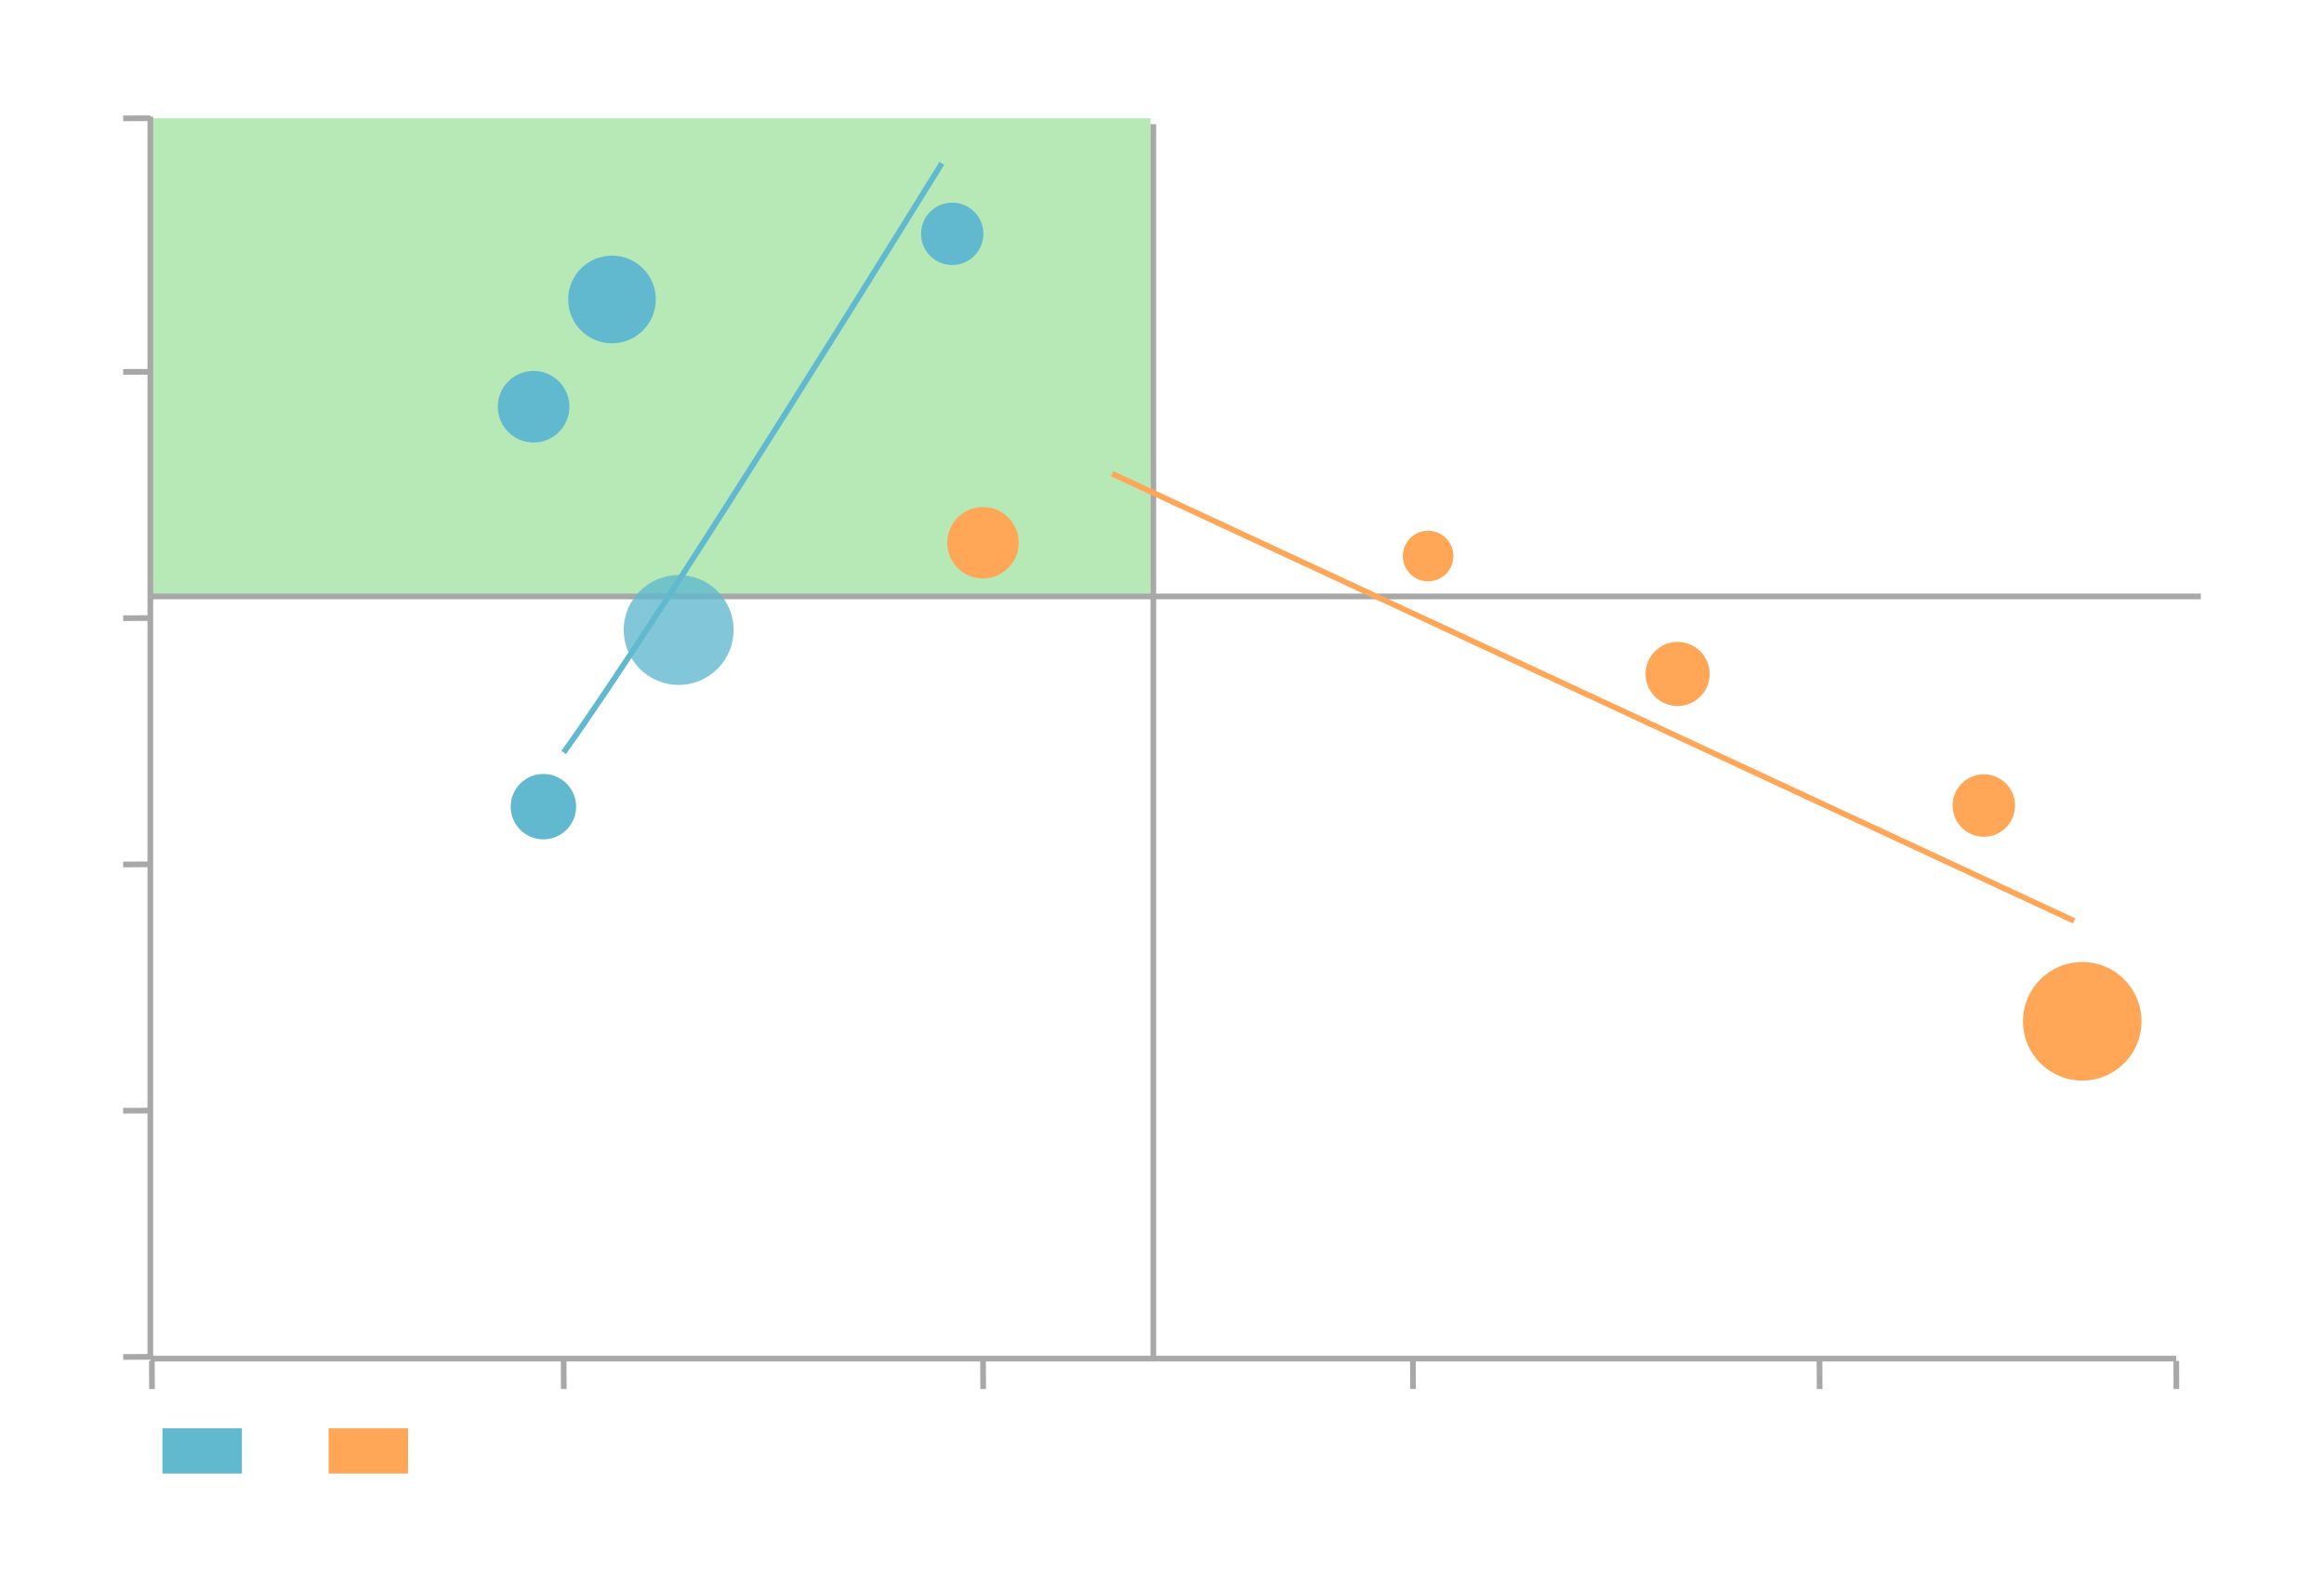 <svg id="Layer_2" data-name="Layer 2" xmlns="http://www.w3.org/2000/svg" viewBox="0 0 614 420"><defs><style>.cls-1{fill:#b7e9b7;}.cls-2,.cls-6,.cls-7{fill:none;stroke-width:1.5px;}.cls-2{stroke:#a8a8a8;}.cls-3,.cls-4{fill:#61b9d0;}.cls-4{opacity:0.79;isolation:isolate;}.cls-5{fill:#ffa657;}.cls-6{stroke:#61b9d0;}.cls-7{stroke:#ffa657;}</style></defs><title>Charts Gallery</title><rect id="Rectangle_1030" data-name="Rectangle 1030" class="cls-1" x="39.72" y="31.24" width="264.24" height="125.78"/><path id="Path_629" data-name="Path 629" class="cls-2" d="M39.72,358.86V30.79"/><line id="Line_562" data-name="Line 562" class="cls-2" x1="39.72" y1="358.86" x2="574.94" y2="358.86"/><line id="Line_563" data-name="Line 563" class="cls-2" x1="304.71" y1="32.8" x2="304.71" y2="358.86"/><line id="Line_564" data-name="Line 564" class="cls-2" x1="39.72" y1="157.54" x2="581.46" y2="157.54"/><circle id="Ellipse_166" data-name="Ellipse 166" class="cls-3" cx="143.57" cy="213.07" r="8.64"/><circle id="Ellipse_167" data-name="Ellipse 167" class="cls-4" cx="179.3" cy="166.4" r="14.51"/><circle id="Ellipse_168" data-name="Ellipse 168" class="cls-3" cx="140.98" cy="107.43" r="9.46"/><circle id="Ellipse_169" data-name="Ellipse 169" class="cls-3" cx="161.69" cy="79.1" r="11.58"/><circle id="Ellipse_170" data-name="Ellipse 170" class="cls-3" cx="251.58" cy="61.76" r="8.24"/><circle id="Ellipse_172" data-name="Ellipse 172" class="cls-5" cx="377.3" cy="146.87" r="6.68"/><circle id="Ellipse_173" data-name="Ellipse 173" class="cls-5" cx="443.22" cy="178.02" r="8.47"/><circle id="Ellipse_174" data-name="Ellipse 174" class="cls-5" cx="524.13" cy="212.77" r="8.25"/><circle id="Ellipse_175" data-name="Ellipse 175" class="cls-5" cx="550.13" cy="269.76" r="15.66"/><line id="Line_565" data-name="Line 565" class="cls-2" x1="32.54" y1="31.26" x2="39.72" y2="31.23"/><line id="Line_566" data-name="Line 566" class="cls-2" x1="32.54" y1="98.23" x2="39.72" y2="98.21"/><line id="Line_567" data-name="Line 567" class="cls-2" x1="32.54" y1="163.28" x2="39.72" y2="163.25"/><line id="Line_568" data-name="Line 568" class="cls-2" x1="32.54" y1="228.33" x2="39.72" y2="228.3"/><line id="Line_569" data-name="Line 569" class="cls-2" x1="32.54" y1="293.38" x2="39.72" y2="293.35"/><line id="Line_570" data-name="Line 570" class="cls-2" x1="32.54" y1="358.42" x2="39.72" y2="358.39"/><line id="Line_571" data-name="Line 571" class="cls-2" x1="40.15" y1="366.88" x2="40.12" y2="359.46"/><line id="Line_572" data-name="Line 572" class="cls-2" x1="148.95" y1="366.88" x2="148.92" y2="359.46"/><line id="Line_573" data-name="Line 573" class="cls-2" x1="259.75" y1="366.88" x2="259.72" y2="359.46"/><line id="Line_574" data-name="Line 574" class="cls-2" x1="373.32" y1="366.88" x2="373.29" y2="359.46"/><line id="Line_575" data-name="Line 575" class="cls-2" x1="480.75" y1="366.88" x2="480.72" y2="359.46"/><line id="Line_576" data-name="Line 576" class="cls-2" x1="575" y1="366.88" x2="574.97" y2="359.46"/><path id="Path_1119" data-name="Path 1119" class="cls-6" d="M148.92,198.75c26.71-37.12,99.92-155.61,99.92-155.61"/><rect id="Rectangle_953" data-name="Rectangle 953" class="cls-3" x="42.92" y="377.27" width="20.99" height="11.94"/><rect id="Rectangle_954" data-name="Rectangle 954" class="cls-5" x="86.82" y="377.27" width="20.99" height="11.94"/><line class="cls-7" x1="293.84" y1="125.12" x2="547.97" y2="243.24"/><circle id="Ellipse_171" data-name="Ellipse 171" class="cls-5" cx="259.7" cy="143.36" r="9.44"/></svg>